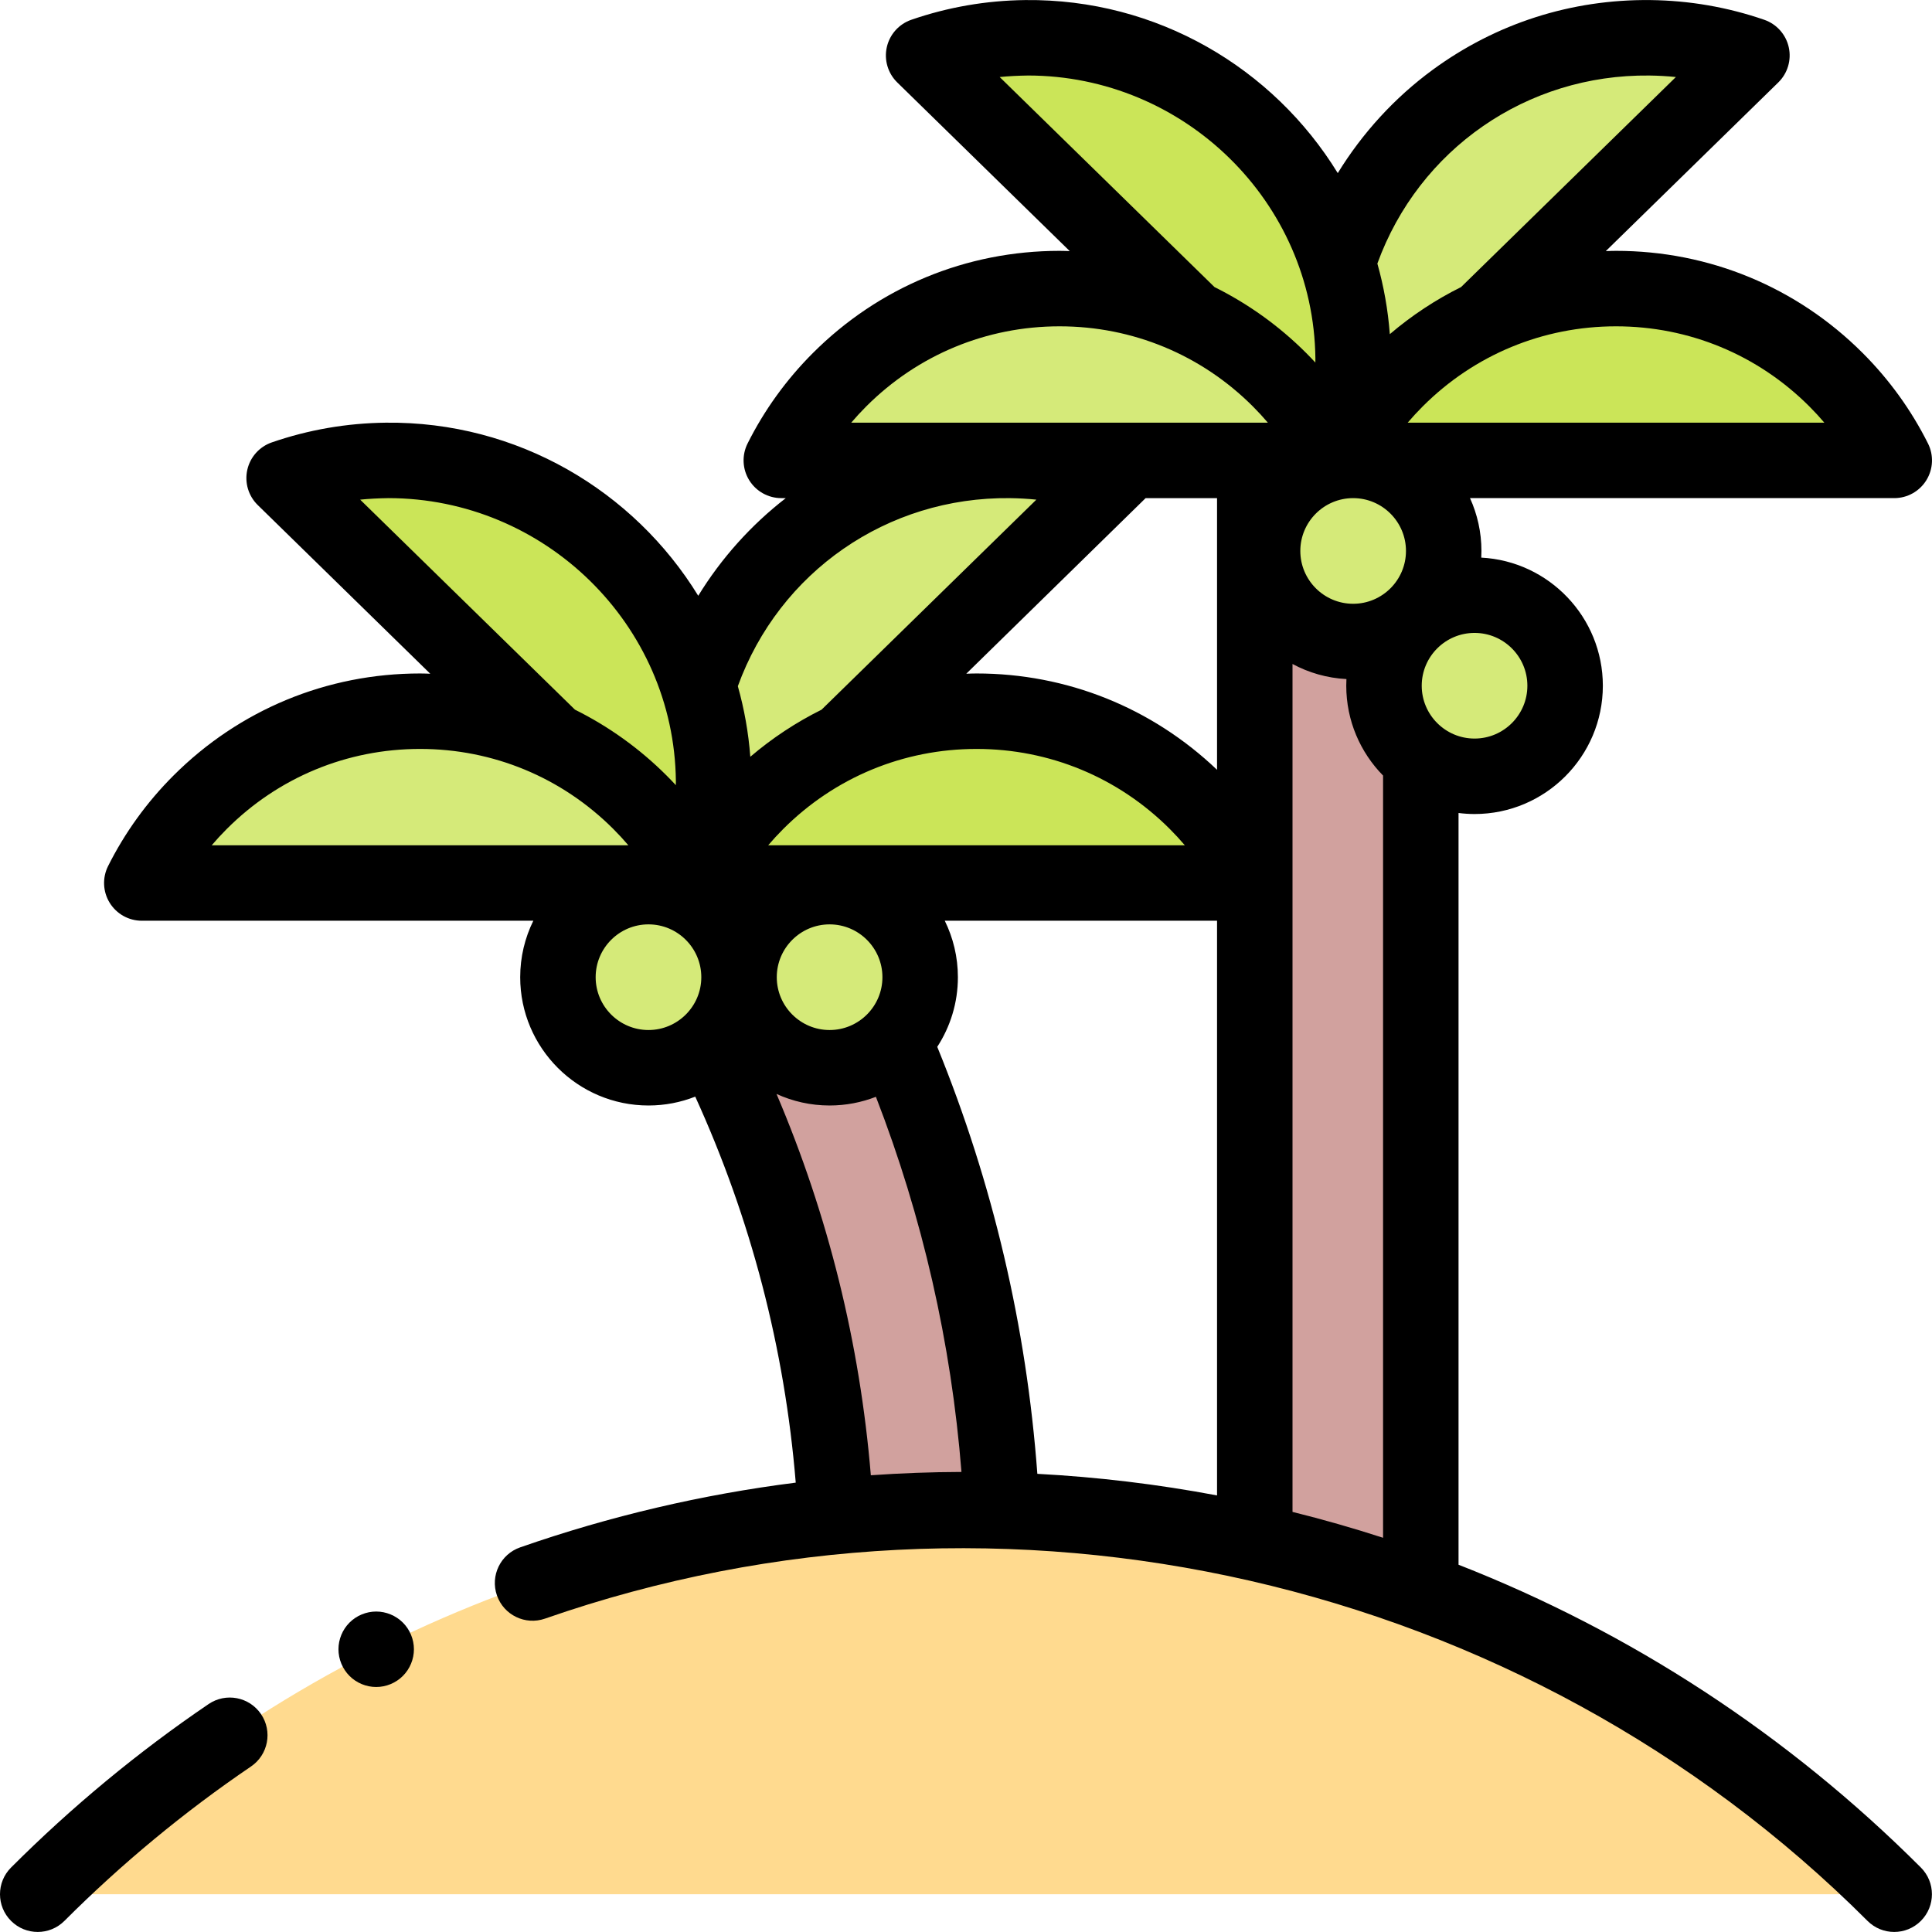 <svg id="Capa_1" enable-background="new 0 0 512.018 512.018" height="512" viewBox="0 0 512.018 512.018" width="512" xmlns="http://www.w3.org/2000/svg"><g id="XMLID_1006_"><g id="XMLID_2141_"><g id="XMLID_2142_"><path id="XMLID_20_" d="m215.83 234.01c8.077 13.737 15.261 28.035 21.521 42.85 18.981 44.917 28.606 92.636 28.606 141.833 0 12.15-9.85 22-22 22s-22-9.85-22-22c0-68.725-21.763-132.464-58.76-184.685z" fill="#d1a19e"/></g></g><g id="XMLID_2140_"><path id="XMLID_651_" d="m332.541 122.012h44v304.994h-44z" fill="#d1a19e"/></g><g id="XMLID_774_"><g id="XMLID_859_"><path d="m464.295 14.695c-8.488-2.93-17.582-4.571-27.054-4.678-47.39-.533-86.238 37.452-86.771 84.842-.106 9.472 1.33 18.601 4.068 27.153z" fill="#d5ea79"/></g></g><g id="XMLID_770_"><g id="XMLID_771_"><path d="m244.779 14.695c8.488-2.93 17.582-4.571 27.055-4.678 47.39-.533 86.238 37.452 86.771 84.842.106 9.472-1.33 18.601-4.068 27.153z" fill="#cbe558"/></g></g><g id="XMLID_675_"><g id="XMLID_676_"><path d="m354.541 122.012c-3.863-7.714-9.008-14.95-15.443-21.385-32.196-32.196-84.395-32.196-116.591 0-6.435 6.435-11.58 13.671-15.443 21.385z" fill="#d5ea79"/></g></g><g id="XMLID_589_"><g id="XMLID_590_"><path d="m502.017 122.012c-3.863-7.714-9.008-14.95-15.443-21.385-32.196-32.196-84.395-32.196-116.591 0-6.435 6.435-11.58 13.671-15.443 21.385z" fill="#cbe558"/></g></g><g id="XMLID_1031_"><g id="XMLID_1034_"><path d="m294.811 126.695c-8.488-2.93-17.583-4.571-27.055-4.678-47.39-.533-86.238 37.452-86.771 84.842-.107 9.472 1.33 18.601 4.068 27.153z" fill="#d5ea79"/></g></g><g id="XMLID_1024_"><g id="XMLID_1027_"><path d="m75.296 126.695c8.488-2.93 17.583-4.571 27.055-4.678 47.39-.533 86.238 37.452 86.771 84.842.107 9.472-1.33 18.601-4.068 27.153z" fill="#cbe558"/></g></g><g id="XMLID_1018_"><g id="XMLID_1019_"><path d="m185.058 234.012c-3.863-7.714-9.008-14.95-15.443-21.385-32.196-32.196-84.395-32.196-116.591 0-6.435 6.435-11.58 13.671-15.443 21.385z" fill="#d5ea79"/></g></g><g id="XMLID_1010_"><g id="XMLID_1011_"><path d="m332.534 234.012c-3.863-7.714-9.008-14.95-15.443-21.385-32.196-32.196-84.395-32.196-116.591 0-6.435 6.435-11.58 13.671-15.443 21.385z" fill="#cbe558"/></g></g><g id="XMLID_1123_"><circle id="XMLID_647_" cx="219.862" cy="258.976" fill="#d5ea79" r="24"/></g><g id="XMLID_1139_"><circle id="XMLID_643_" cx="358.61" cy="146.012" fill="#d5ea79" r="24"/></g><g id="XMLID_1142_"><circle id="XMLID_639_" cx="390.786" cy="181.733" fill="#d5ea79" r="24"/></g><g id="XMLID_1133_"><circle id="XMLID_631_" cx="171.862" cy="258.976" fill="#d5ea79" r="24"/></g><g id="XMLID_2172_"><g id="XMLID_1007_"><path id="XMLID_627_" d="m10 502.006c135.862-135.874 356.138-135.874 492 0z" fill="#ffda8f"/></g></g><g id="XMLID_115_"><g id="XMLID_116_"><g id="XMLID_180_"><path id="XMLID_182_" d="m55.284 451.609c-18.66 12.667-36.275 27.244-52.356 43.326-3.905 3.905-3.905 10.237.001 14.142 1.952 1.953 4.511 2.929 7.07 2.929s5.119-.977 7.071-2.929c15.19-15.192 31.826-28.96 49.445-40.919 4.569-3.102 5.76-9.321 2.657-13.89-3.1-4.572-9.32-5.759-13.888-2.659z"/><path id="XMLID_117_" d="m386.541 414.682v-199.223c1.392.174 2.807.274 4.245.274 18.748 0 34-15.252 34-34 0-18.151-14.297-33.025-32.222-33.953.03-.585.046-1.175.046-1.767 0-4.99-1.089-9.727-3.029-14h112.436c3.467 0 6.686-1.796 8.508-4.746s1.986-6.632.434-9.732c-4.438-8.86-10.263-16.927-17.313-23.978-17.46-17.461-40.674-27.076-65.366-27.076-.907 0-1.808.04-2.711.066l45.718-44.701c2.479-2.423 3.525-5.958 2.766-9.341-.76-3.383-3.217-6.13-6.494-7.262-9.706-3.351-19.868-5.108-30.205-5.225-20.894-.221-40.834 6.152-57.649 18.471-10.087 7.389-18.655 16.772-25.169 27.39-17.049-27.801-47.866-46.238-82.815-45.861-10.337.116-20.5 1.874-30.205 5.225-3.276 1.131-5.734 3.879-6.493 7.262-.76 3.383.287 6.917 2.766 9.341l45.718 44.701c-.9-.026-1.799-.066-2.703-.066-24.692 0-47.906 9.616-65.367 27.076-7.054 7.054-12.879 15.122-17.313 23.979-1.552 3.1-1.388 6.783.435 9.732 1.821 2.95 5.041 4.745 8.508 4.745h1.184c-9.229 7.145-17.121 15.962-23.203 25.879-17.064-27.815-47.903-46.263-82.808-45.873-10.337.116-20.5 1.874-30.205 5.225-3.276 1.131-5.734 3.879-6.493 7.262-.76 3.383.287 6.917 2.766 9.341l45.718 44.701c-.9-.026-1.799-.066-2.703-.066-24.692 0-47.906 9.616-65.367 27.076-7.054 7.054-12.879 15.122-17.314 23.978-1.552 3.1-1.388 6.783.435 9.732 1.821 2.95 5.041 4.745 8.508 4.745h103.759c-2.224 4.519-3.479 9.597-3.479 14.964 0 18.747 15.252 34 34 34 4.372 0 8.549-.838 12.391-2.348 14.764 32.397 23.707 66.717 26.633 102.296-24.772 3.137-49.252 8.86-73.04 17.159-5.215 1.819-7.967 7.522-6.147 12.736 1.818 5.215 7.522 7.966 12.735 6.147 121.778-42.489 259.353-11.042 350.495 80.109 1.953 1.953 4.512 2.929 7.071 2.929s5.118-.977 7.07-2.929c3.906-3.905 3.906-10.237.001-14.142-35.169-35.169-76.851-62.372-122.533-80.252zm50.587-394.665c2.352.026 4.69.16 7.012.399l-56.931 55.665c-6.725 3.342-13.064 7.514-18.88 12.476-.485-6.436-1.606-12.692-3.301-18.708 10.996-30.289 39.598-50.192 72.1-49.832zm-172.193.399c2.321-.239 5.093-.372 7.443-.399.291-.003-.29-.005 0-.005 41.405 0 75.76 33.45 76.228 74.96.004.371-.008.74-.009 1.11-.793-.855-1.6-1.698-2.427-2.525-7.218-7.218-15.43-13.071-24.311-17.483zm-169.484 112c2.321-.239 5.093-.373 7.443-.399.291-.003-.29-.005 0-.005 41.405 0 75.76 33.45 76.228 74.96.004.371-.008.74-.01 1.11-.793-.855-1.6-1.698-2.427-2.525-7.218-7.218-15.429-13.071-24.311-17.483zm-39.339 91.596c1.265-1.486 2.593-2.924 3.982-4.313 13.683-13.683 31.875-21.218 51.225-21.218s37.541 7.536 51.225 21.218c1.389 1.389 2.717 2.828 3.981 4.313zm115.749 48.964c-7.72 0-14-6.28-14-14s6.28-14 14-14 14 6.28 14 14-6.28 14-14 14zm23.681-91.118c10.995-30.295 39.617-50.215 72.103-49.841 2.352.026 4.69.16 7.012.399l-56.931 55.665c-6.726 3.342-13.064 7.515-18.88 12.477-.486-6.432-1.608-12.686-3.304-18.7zm12.029 37.841c13.683-13.683 31.875-21.218 51.225-21.218s37.541 7.536 51.225 21.218c1.389 1.389 2.717 2.828 3.981 4.313h-110.413c1.265-1.486 2.593-2.924 3.982-4.313zm26.29 39.277c0 7.72-6.28 14-14 14s-14-6.28-14-14 6.28-14 14-14 14 6.28 14 14zm-3.071 131.996c-2.912-35.016-11.299-68.888-24.996-101.055 4.29 1.959 9.052 3.059 14.068 3.059 4.328 0 8.465-.821 12.275-2.302 12.356 31.889 19.961 65.238 22.673 99.417-8.017.025-16.028.32-24.02.881zm91.751 5.345c-15.786-2.976-31.694-4.88-47.623-5.724-2.876-38.999-11.789-76.993-26.525-113.16 3.453-5.32 5.469-11.656 5.469-18.457 0-5.367-1.255-10.445-3.479-14.964h72.159v152.305zm0-192.304c-17.265-16.468-39.802-25.532-63.745-25.532-.907 0-1.808.04-2.711.066l47.529-46.534h18.927zm-96.945-92.001c1.265-1.486 2.593-2.924 3.982-4.313 13.683-13.683 31.875-21.218 51.225-21.218s37.541 7.536 51.225 21.218c1.389 1.389 2.717 2.828 3.981 4.313zm140.945 295.529c-7.9-2.56-15.904-4.848-24-6.858v-224.717c4.296 2.314 9.143 3.733 14.291 3.999-.03.585-.046 1.174-.046 1.767 0 9.262 3.727 17.667 9.755 23.805zm-7.93-247.529c-7.72 0-14-6.28-14-14s6.28-14 14-14 14 6.28 14 14-6.281 14-14 14zm18.444-52.313c13.683-13.683 31.875-21.218 51.225-21.218s37.541 7.536 51.225 21.218c1.389 1.389 2.717 2.828 3.982 4.313h-110.415c1.265-1.486 2.593-2.924 3.983-4.313zm-.269 74.034c0-7.72 6.28-14 14-14s14 6.28 14 14-6.28 14-14 14c-7.719 0-14-6.28-14-14z"/><path id="XMLID_595_" d="m99.698 427.088c-2.63 0-5.21 1.07-7.069 2.93-1.86 1.86-2.931 4.44-2.931 7.07s1.07 5.21 2.931 7.07c1.859 1.87 4.439 2.93 7.069 2.93s5.21-1.06 7.07-2.93c1.87-1.86 2.93-4.44 2.93-7.07s-1.06-5.21-2.93-7.07c-1.86-1.859-4.44-2.93-7.07-2.93z"/></g></g></g></g></svg>